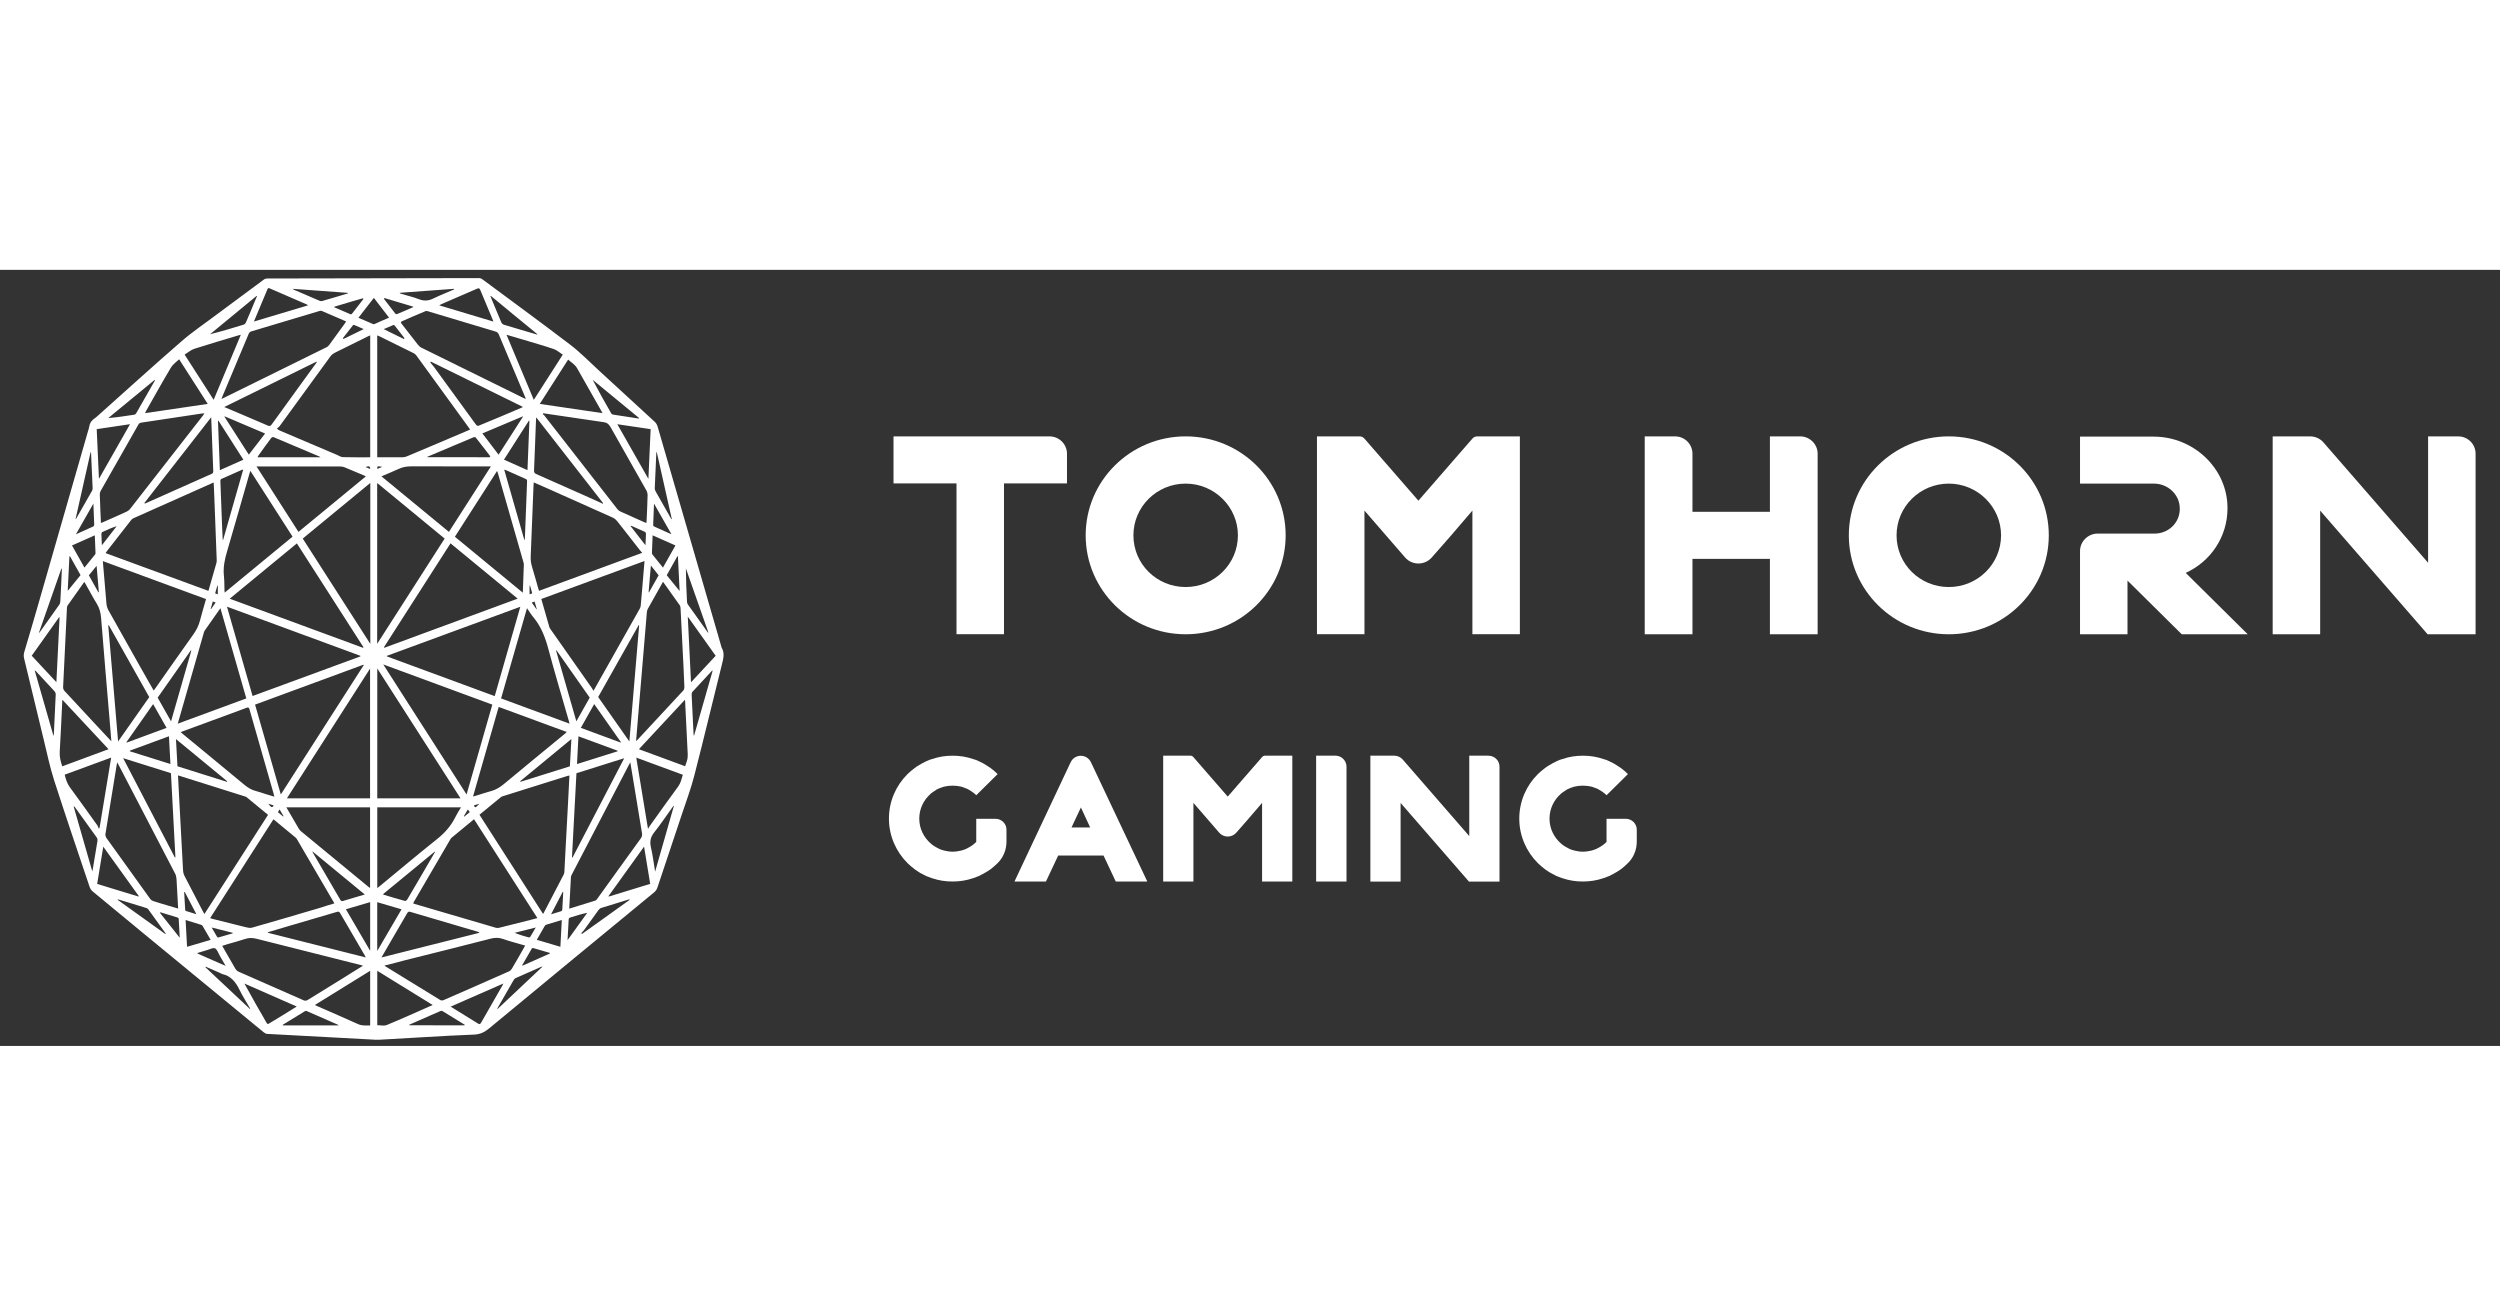 <?xml version="1.0" encoding="utf-8"?>
<svg width="228" height="120" viewBox="0 26.351 228 70.779" fill="none" xmlns="http://www.w3.org/2000/svg">
  <rect x="0" y="26.351" width="228" height="70.779" fill="#333333" stroke="none"/>
  <path d="M34.099 96.556C32.603 96.475 31.111 96.394 29.619 96.313C27.864 96.224 26.11 96.134 24.355 96.031C24.241 96.026 24.119 95.936 24.015 95.856C20.383 92.872 16.755 89.883 13.127 86.899C11.568 85.612 10.003 84.324 8.443 83.031C8.33 82.937 8.221 82.776 8.167 82.61C7.083 79.383 5.986 76.162 4.938 72.908C4.548 71.697 4.285 70.413 3.977 69.153C3.378 66.703 2.798 64.248 2.2 61.798C2.145 61.574 2.159 61.399 2.218 61.188C2.612 59.864 3.007 58.54 3.388 57.208C4.929 51.846 6.466 46.488 8.008 41.126C8.053 40.96 8.117 40.798 8.144 40.627C8.212 40.228 8.425 40.035 8.67 39.865C8.756 39.806 8.838 39.73 8.92 39.658C11.45 37.406 13.962 35.113 16.515 32.901C17.567 31.985 18.691 31.236 19.784 30.41C21.199 29.351 22.618 28.301 24.037 27.256C24.137 27.179 24.259 27.139 24.373 27.139C30.816 27.121 37.264 27.108 43.708 27.103C43.803 27.103 43.903 27.139 43.984 27.206C46.669 29.194 49.362 31.164 52.028 33.197C52.917 33.874 53.738 34.718 54.581 35.494C56.295 37.065 58.014 38.64 59.723 40.219C59.827 40.313 59.923 40.475 59.972 40.636C61.913 47.322 63.849 54.017 65.786 60.708C65.795 60.735 65.795 60.761 65.804 60.784C66.112 61.295 65.972 61.803 65.835 62.35C64.988 65.729 64.185 69.126 63.314 72.5C63.002 73.716 62.557 74.883 62.167 76.063C61.437 78.257 60.698 80.447 59.972 82.641C59.9 82.856 59.805 83 59.66 83.121C54.64 87.254 49.616 91.382 44.601 95.537C44.17 95.896 43.748 96.076 43.25 96.094C41.78 96.147 40.316 96.237 38.847 96.318C37.427 96.399 36.008 96.484 34.584 96.565C34.426 96.574 34.272 96.565 34.113 96.565C34.099 96.565 34.099 96.56 34.099 96.556ZM43.726 76.045C45.666 79.074 47.594 82.076 49.525 85.087C49.552 85.051 49.571 85.028 49.589 84.997C50.196 83.835 50.799 82.672 51.403 81.51C51.439 81.443 51.466 81.349 51.471 81.268C51.502 80.743 51.525 80.222 51.552 79.697C51.638 78.087 51.724 76.467 51.811 74.851C51.856 74.066 51.892 73.276 51.933 72.464C51.851 72.487 51.788 72.496 51.724 72.513C49.766 73.128 47.811 73.743 45.852 74.358C45.798 74.376 45.734 74.389 45.689 74.434C45.036 74.963 44.397 75.497 43.726 76.045ZM16.234 72.455C16.279 73.276 16.311 74.048 16.356 74.815C16.469 76.924 16.578 79.042 16.696 81.151C16.705 81.299 16.746 81.465 16.809 81.591C17.372 82.686 17.939 83.776 18.51 84.867C18.551 84.943 18.591 85.015 18.641 85.1C20.582 82.076 22.509 79.069 24.445 76.054C23.774 75.502 23.126 74.968 22.477 74.434C22.432 74.398 22.369 74.385 22.31 74.367C20.859 73.909 19.403 73.447 17.952 72.993C17.381 72.81 16.819 72.639 16.234 72.455ZM14.016 64.719C14.089 64.625 14.139 64.553 14.188 64.486C15.336 62.852 16.483 61.21 17.639 59.59C17.916 59.204 18.124 58.796 18.251 58.289C18.415 57.652 18.605 57.033 18.791 56.377C15.649 55.22 12.524 54.071 9.378 52.913C9.486 54.242 9.591 55.525 9.709 56.804C9.727 57.01 9.799 57.23 9.89 57.396C10.842 59.106 11.803 60.802 12.76 62.507C13.177 63.234 13.595 63.965 14.016 64.719ZM54.119 64.737C54.169 64.67 54.182 64.652 54.191 64.629C55.579 62.161 56.971 59.698 58.358 57.23C58.399 57.154 58.426 57.06 58.435 56.97C58.485 56.454 58.531 55.929 58.571 55.408C58.644 54.592 58.707 53.77 58.78 52.904C55.629 54.062 52.504 55.211 49.367 56.368C49.62 57.243 49.856 58.092 50.101 58.931C50.124 59.016 50.183 59.092 50.233 59.16C51.484 60.946 52.74 62.727 53.992 64.513C54.032 64.58 54.073 64.652 54.119 64.737ZM49.013 85.472C47.072 82.444 45.159 79.455 43.231 76.453C42.538 77.023 41.853 77.584 41.173 78.154C41.127 78.199 41.087 78.261 41.05 78.324C39.953 80.204 38.851 82.089 37.754 83.974C37.727 84.019 37.709 84.068 37.681 84.131C37.74 84.153 37.786 84.176 37.831 84.185C40.293 84.912 42.755 85.638 45.222 86.352C45.317 86.379 45.417 86.379 45.512 86.356C46.342 86.154 47.172 85.939 48.002 85.733C48.333 85.647 48.659 85.562 49.013 85.472ZM30.49 84.131C30.462 84.072 30.449 84.046 30.435 84.019C29.32 82.107 28.204 80.195 27.089 78.288C27.057 78.235 27.021 78.176 26.98 78.145C26.305 77.584 25.629 77.028 24.94 76.458C23.017 79.46 21.099 82.453 19.167 85.468C19.235 85.495 19.267 85.513 19.299 85.522C20.31 85.778 21.321 86.033 22.332 86.28C22.55 86.334 22.781 86.401 22.985 86.343C25.076 85.751 27.162 85.131 29.247 84.517C29.646 84.382 30.059 84.261 30.49 84.131ZM42.873 40.919C42.814 40.834 42.773 40.771 42.737 40.717C41.15 38.532 39.563 36.342 37.971 34.157C37.908 34.072 37.826 34 37.745 33.96C36.688 33.435 35.627 32.919 34.571 32.394C34.521 32.367 34.466 32.349 34.403 32.331C34.403 36.046 34.403 39.735 34.403 43.446C34.485 43.446 34.557 43.446 34.625 43.446C35.323 43.446 36.031 43.45 36.729 43.441C36.852 43.441 36.978 43.414 37.096 43.365C38.017 42.979 38.933 42.588 39.849 42.203C40.846 41.776 41.844 41.354 42.873 40.919ZM33.764 43.446C33.764 39.721 33.764 36.037 33.764 32.326C33.687 32.358 33.623 32.385 33.564 32.411C32.539 32.914 31.524 33.417 30.503 33.928C30.372 33.995 30.231 34.108 30.131 34.247C28.594 36.351 27.062 38.465 25.529 40.569C25.452 40.677 25.348 40.74 25.253 40.825C25.366 40.942 25.425 40.968 25.479 40.991C27.234 41.74 28.989 42.481 30.744 43.23C30.916 43.306 31.093 43.428 31.27 43.432C32.095 43.454 32.925 43.446 33.764 43.446ZM58.576 52.155C58.481 52.052 58.422 51.998 58.372 51.935C57.674 51.042 56.984 50.145 56.282 49.265C56.177 49.131 56.041 49.019 55.905 48.956C54.073 48.135 52.237 47.318 50.405 46.497C49.834 46.245 49.262 45.99 48.677 45.734C48.668 45.864 48.659 45.967 48.655 46.075C48.573 48.206 48.491 50.338 48.401 52.469C48.387 52.806 48.423 53.115 48.519 53.425C48.705 54.035 48.872 54.65 49.049 55.26C49.085 55.381 49.122 55.502 49.158 55.624C52.291 54.475 55.397 53.326 58.576 52.155ZM19.009 55.628C19.262 54.749 19.507 53.896 19.748 53.044C19.775 52.949 19.766 52.837 19.761 52.729C19.689 50.867 19.621 49.001 19.548 47.134C19.535 46.676 19.507 46.214 19.489 45.747C19.426 45.77 19.39 45.783 19.353 45.801C16.954 46.869 14.551 47.937 12.157 49.01C12.075 49.045 11.994 49.122 11.93 49.207C11.209 50.127 10.489 51.051 9.772 51.976C9.727 52.034 9.686 52.097 9.627 52.182C12.769 53.331 15.88 54.475 19.009 55.628ZM34.407 62.704C34.407 66.694 34.407 70.62 34.407 74.546C36.933 74.546 39.45 74.546 41.998 74.546C39.463 70.588 36.947 66.667 34.407 62.704ZM26.164 74.551C28.721 74.551 31.238 74.551 33.75 74.551C33.75 70.611 33.75 66.685 33.75 62.713C31.211 66.671 28.699 70.593 26.164 74.551ZM34.398 45.788C34.398 50.683 34.398 55.538 34.398 60.456C36.466 57.235 38.502 54.058 40.552 50.858C38.493 49.167 36.457 47.484 34.398 45.788ZM33.773 60.465C33.773 55.534 33.773 50.679 33.773 45.783C31.709 47.484 29.669 49.158 27.61 50.858C29.66 54.058 31.7 57.235 33.773 60.465ZM42.551 74.196C43.34 71.441 44.116 68.726 44.9 66.002C41.586 64.787 38.298 63.571 34.952 62.337C37.5 66.321 40.012 70.234 42.551 74.196ZM25.611 74.196C28.15 70.238 30.657 66.326 33.17 62.404C33.16 62.386 33.156 62.377 33.151 62.359C29.864 63.571 26.567 64.782 23.262 66.002C24.046 68.735 24.822 71.441 25.611 74.196ZM20.949 56.342C25.039 57.849 29.079 59.335 33.12 60.824C33.129 60.802 33.138 60.788 33.147 60.766C31.125 57.611 29.102 54.453 27.075 51.298C25.039 52.976 23.012 54.645 20.949 56.342ZM41.087 51.294C39.06 54.457 37.037 57.607 35.02 60.761C35.029 60.784 35.038 60.797 35.047 60.82C39.087 59.33 43.127 57.845 47.213 56.337C45.15 54.645 43.127 52.976 41.087 51.294ZM32.866 61.605C32.866 61.587 32.87 61.574 32.87 61.551C28.826 60.062 24.785 58.576 20.7 57.069C21.489 59.824 22.26 62.516 23.035 65.217C26.332 64.015 29.601 62.812 32.866 61.605ZM35.292 61.551C35.292 61.569 35.292 61.583 35.287 61.605C38.561 62.812 41.835 64.019 45.118 65.226C45.898 62.511 46.669 59.819 47.453 57.078C43.367 58.576 39.332 60.066 35.292 61.551ZM60.467 54.798C59.991 55.646 59.528 56.463 59.07 57.288C59.025 57.369 59.002 57.481 58.993 57.58C58.893 58.72 58.798 59.86 58.707 60.999C58.571 62.633 58.431 64.266 58.295 65.904C58.2 67.03 58.104 68.161 58.009 69.323C58.063 69.274 58.104 69.247 58.141 69.211C59.537 67.712 60.938 66.209 62.33 64.701C62.38 64.643 62.421 64.508 62.417 64.414C62.398 63.786 62.362 63.153 62.335 62.525C62.249 60.757 62.163 58.993 62.067 57.226C62.063 57.136 62.049 57.024 62.004 56.956C61.501 56.243 60.993 55.538 60.467 54.798ZM10.157 69.35C10.112 68.811 10.076 68.336 10.035 67.86C9.758 64.603 9.482 61.345 9.219 58.083C9.178 57.607 9.074 57.208 8.847 56.831C8.475 56.234 8.144 55.592 7.79 54.973C7.759 54.919 7.727 54.87 7.686 54.812C7.169 55.538 6.661 56.247 6.163 56.965C6.122 57.019 6.108 57.127 6.104 57.208C5.981 59.613 5.863 62.013 5.755 64.423C5.75 64.531 5.809 64.674 5.872 64.742C6.797 65.747 7.732 66.743 8.657 67.743C9.146 68.264 9.631 68.789 10.157 69.35ZM51.915 84.611C52.727 84.36 53.506 84.126 54.291 83.875C54.363 83.853 54.427 83.767 54.477 83.7C55.801 81.869 57.111 80.029 58.44 78.203C58.558 78.042 58.576 77.898 58.544 77.692C58.304 76.283 58.077 74.865 57.846 73.451C57.728 72.738 57.61 72.02 57.483 71.266C57.442 71.329 57.424 71.36 57.406 71.401C55.651 74.77 53.896 78.14 52.142 81.51C52.11 81.573 52.074 81.649 52.069 81.726C52.015 82.668 51.965 83.619 51.915 84.611ZM10.693 71.27C10.674 71.347 10.661 71.392 10.652 71.441C10.307 73.568 9.953 75.69 9.613 77.817C9.6 77.921 9.645 78.073 9.699 78.154C11.024 80.007 12.352 81.856 13.681 83.695C13.753 83.799 13.857 83.875 13.962 83.911C14.365 84.05 14.764 84.162 15.168 84.283C15.522 84.391 15.875 84.499 16.247 84.602C16.197 83.673 16.152 82.785 16.098 81.905C16.084 81.739 16.048 81.555 15.975 81.421C14.266 78.118 12.543 74.82 10.829 71.522C10.792 71.445 10.747 71.374 10.693 71.27ZM49.543 39.429C49.53 39.461 49.512 39.492 49.498 39.519C49.543 39.546 49.589 39.564 49.62 39.604C51.851 42.463 54.082 45.326 56.313 48.184C56.386 48.274 56.481 48.35 56.581 48.39C57.306 48.722 58.032 49.041 58.762 49.368C58.821 49.395 58.88 49.413 58.952 49.436C58.961 49.319 58.97 49.234 58.975 49.144C59.007 48.408 59.043 47.668 59.061 46.932C59.066 46.784 59.025 46.596 58.957 46.479C57.873 44.549 56.771 42.638 55.688 40.699C55.515 40.39 55.325 40.278 55.057 40.242C53.534 40.026 52.01 39.793 50.486 39.569C50.174 39.515 49.856 39.474 49.543 39.429ZM9.205 49.44C9.296 49.404 9.368 49.382 9.427 49.351C10.135 49.036 10.847 48.727 11.554 48.399C11.672 48.346 11.794 48.251 11.885 48.13C14.102 45.299 16.306 42.463 18.519 39.627C18.56 39.573 18.591 39.515 18.646 39.447C18.564 39.447 18.505 39.443 18.446 39.447C16.578 39.726 14.71 40.004 12.842 40.291C12.765 40.3 12.669 40.376 12.62 40.462C11.468 42.481 10.316 44.5 9.173 46.524C9.128 46.604 9.096 46.73 9.101 46.833C9.115 47.331 9.137 47.825 9.155 48.323C9.164 48.696 9.187 49.054 9.205 49.44ZM36.611 31.061C36.593 31.097 36.575 31.142 36.557 31.177C37.069 31.842 37.582 32.501 38.099 33.161C38.194 33.278 38.303 33.385 38.42 33.444C41.526 34.983 44.642 36.508 47.752 38.043C47.811 38.07 47.87 38.092 47.956 38.128C47.925 38.043 47.911 37.993 47.893 37.953C47.09 36.042 46.288 34.126 45.476 32.21C45.431 32.102 45.313 32.012 45.218 31.985C43.159 31.361 41.105 30.747 39.046 30.132C38.974 30.11 38.883 30.083 38.815 30.114C38.076 30.419 37.346 30.738 36.611 31.061ZM20.197 38.128C20.283 38.083 20.324 38.074 20.36 38.052C23.507 36.504 26.658 34.956 29.8 33.399C29.882 33.354 29.964 33.286 30.023 33.201C30.499 32.555 30.97 31.9 31.447 31.245C31.487 31.191 31.519 31.133 31.569 31.056C30.812 30.729 30.077 30.41 29.343 30.096C29.279 30.069 29.197 30.087 29.129 30.105C27.062 30.724 24.989 31.343 22.922 31.963C22.795 31.999 22.722 32.079 22.659 32.236C21.879 34.108 21.094 35.974 20.305 37.846C20.278 37.922 20.251 37.998 20.197 38.128ZM35.06 89.802C35.138 89.856 35.165 89.879 35.192 89.897C36.843 90.911 38.493 91.929 40.144 92.939C40.225 92.993 40.348 92.993 40.438 92.957C42.438 92.087 44.438 91.212 46.433 90.323C46.532 90.278 46.628 90.179 46.691 90.072C47.054 89.462 47.403 88.842 47.757 88.223C47.802 88.156 47.838 88.079 47.893 87.976C47.19 87.77 46.51 87.599 45.848 87.366C45.462 87.231 45.095 87.254 44.705 87.357C42.134 88.021 39.559 88.658 36.983 89.304C36.366 89.475 35.736 89.632 35.06 89.802ZM33.106 89.816C33.002 89.785 32.952 89.762 32.902 89.753C29.733 88.959 26.567 88.16 23.402 87.357C23.031 87.263 22.686 87.254 22.319 87.384C21.811 87.559 21.294 87.689 20.786 87.837C20.618 87.886 20.451 87.945 20.265 88.003C20.677 88.726 21.072 89.412 21.471 90.099C21.534 90.206 21.634 90.301 21.734 90.346C23.715 91.225 25.706 92.091 27.688 92.966C27.823 93.024 27.932 93.02 28.059 92.939C29.093 92.293 30.131 91.656 31.165 91.023C31.796 90.619 32.431 90.233 33.106 89.816ZM22.831 44.679C22.795 44.796 22.768 44.872 22.745 44.953C22.065 47.318 21.398 49.692 20.704 52.047C20.487 52.779 20.337 53.497 20.423 54.291C20.469 54.717 20.46 55.161 20.473 55.592C20.473 55.642 20.482 55.696 20.491 55.785C22.564 54.076 24.613 52.388 26.681 50.683C25.402 48.682 24.123 46.69 22.831 44.679ZM47.68 55.794C47.712 54.897 47.748 54.058 47.775 53.214C47.779 53.138 47.748 53.057 47.73 52.985C46.959 50.293 46.188 47.605 45.417 44.922C45.399 44.854 45.372 44.783 45.335 44.688C44.043 46.703 42.769 48.691 41.486 50.692C43.544 52.384 45.589 54.071 47.68 55.794ZM45.698 65.437C47.779 66.204 49.847 66.963 51.942 67.739C51.906 67.604 51.888 67.515 51.86 67.425C51.239 65.258 50.591 63.104 50.006 60.914C49.711 59.801 49.308 58.828 48.655 58.047C48.446 57.8 48.269 57.504 48.061 57.208C47.267 59.967 46.487 62.687 45.698 65.437ZM16.211 67.739C18.315 66.963 20.378 66.2 22.464 65.437C21.675 62.687 20.895 59.963 20.101 57.208C19.607 57.912 19.136 58.585 18.66 59.263C18.614 59.326 18.596 59.42 18.573 59.496C18.102 61.143 17.63 62.79 17.159 64.436C16.846 65.522 16.537 66.608 16.211 67.739ZM51.688 68.497C49.602 67.73 47.548 66.976 45.48 66.213C44.701 68.937 43.925 71.638 43.141 74.38C43.245 74.358 43.3 74.349 43.354 74.326C43.844 74.178 44.333 74.008 44.828 73.873C45.218 73.765 45.567 73.563 45.911 73.281C47.766 71.737 49.625 70.216 51.489 68.681C51.538 68.636 51.597 68.578 51.688 68.497ZM16.474 68.506C16.574 68.592 16.637 68.645 16.696 68.699C18.555 70.234 20.414 71.755 22.269 73.299C22.609 73.581 22.958 73.792 23.353 73.886C23.629 73.954 23.901 74.057 24.173 74.142C24.445 74.228 24.717 74.308 25.021 74.398C24.989 74.277 24.976 74.201 24.953 74.124C24.223 71.567 23.484 69.013 22.759 66.451C22.709 66.276 22.654 66.227 22.518 66.281C21.221 66.765 19.916 67.241 18.614 67.721C17.907 67.977 17.209 68.233 16.474 68.506ZM34.407 75.367C34.407 77.826 34.407 80.267 34.407 82.731C34.485 82.672 34.548 82.627 34.607 82.578C36.348 81.147 38.076 79.684 39.831 78.288C40.515 77.746 41.114 77.113 41.554 76.211C41.69 75.928 41.867 75.672 42.043 75.367C39.477 75.367 36.951 75.367 34.407 75.367ZM26.114 75.367C26.509 76.04 26.871 76.668 27.239 77.297C27.297 77.4 27.37 77.49 27.456 77.557C29.501 79.244 31.551 80.931 33.6 82.618C33.646 82.654 33.7 82.686 33.75 82.726C33.75 80.258 33.75 77.817 33.75 75.372C31.211 75.367 28.685 75.367 26.114 75.367ZM40.942 50.248C42.211 48.265 43.472 46.299 44.769 44.276C44.637 44.276 44.56 44.276 44.487 44.276C42.157 44.276 39.831 44.28 37.505 44.271C37.101 44.271 36.715 44.334 36.33 44.518C35.836 44.751 35.328 44.949 34.788 45.182C36.852 46.878 38.883 48.552 40.942 50.248ZM23.393 44.276C24.695 46.304 25.955 48.269 27.22 50.248C29.27 48.561 31.306 46.883 33.365 45.187C33.292 45.151 33.242 45.124 33.197 45.101C32.612 44.85 32.022 44.599 31.433 44.361C31.315 44.312 31.188 44.285 31.066 44.285C28.594 44.28 26.123 44.28 23.647 44.28C23.588 44.276 23.516 44.276 23.393 44.276ZM57.397 69.363C57.701 65.792 57.995 62.283 58.29 58.778C58.277 58.774 58.258 58.769 58.245 58.756C57.016 60.937 55.787 63.113 54.554 65.307C55.492 66.653 56.427 67.981 57.397 69.363ZM10.77 69.363C11.735 67.99 12.669 66.662 13.613 65.316C12.379 63.122 11.146 60.937 9.917 58.751C9.904 58.76 9.89 58.769 9.872 58.778C10.171 62.283 10.466 65.787 10.77 69.363ZM11.232 70.885C12.824 73.945 14.388 76.947 15.952 79.953C15.966 79.944 15.984 79.935 15.998 79.926C15.862 77.368 15.726 74.811 15.59 72.253C14.139 71.8 12.71 71.351 11.232 70.885ZM52.164 79.931C52.178 79.935 52.2 79.94 52.214 79.949C53.774 76.947 55.338 73.945 56.93 70.889C55.452 71.356 54.019 71.804 52.572 72.258C52.436 74.815 52.3 77.377 52.164 79.931ZM19.262 39.793C17.204 42.436 15.182 45.034 13.155 47.627C13.209 47.659 13.241 47.654 13.268 47.645C15.281 46.748 17.299 45.846 19.312 44.953C19.435 44.899 19.457 44.819 19.448 44.666C19.399 43.437 19.353 42.216 19.308 40.986C19.299 40.605 19.281 40.228 19.262 39.793ZM54.976 47.681C54.985 47.663 54.994 47.645 55.003 47.627C52.98 45.034 50.954 42.436 48.904 39.802C48.89 39.937 48.886 40.004 48.881 40.076C48.822 41.588 48.773 43.1 48.705 44.603C48.695 44.828 48.75 44.908 48.9 44.971C50.4 45.635 51.897 46.299 53.398 46.968C53.924 47.206 54.45 47.444 54.976 47.681ZM28.889 34.781C28.88 34.758 28.875 34.745 28.862 34.722C26.073 36.096 23.285 37.468 20.451 38.86C21.82 39.443 23.13 39.99 24.441 40.56C24.586 40.623 24.672 40.596 24.781 40.448C25.706 39.16 26.64 37.886 27.565 36.602C28.009 36.001 28.449 35.391 28.889 34.781ZM47.653 38.886C47.653 38.868 47.653 38.851 47.653 38.833C44.868 37.46 42.08 36.091 39.291 34.718C39.277 34.745 39.259 34.776 39.246 34.803C39.355 34.938 39.472 35.063 39.581 35.207C40.855 36.957 42.13 38.721 43.408 40.466C43.458 40.533 43.572 40.601 43.635 40.574C44.982 40.026 46.315 39.456 47.653 38.886ZM34.788 89.062C37.808 88.299 40.769 87.554 43.726 86.81C43.68 86.751 43.635 86.729 43.59 86.72C41.522 86.11 39.459 85.508 37.391 84.894C37.269 84.858 37.201 84.912 37.128 85.033C36.548 86.033 35.967 87.029 35.387 88.026C35.201 88.353 35.011 88.676 34.788 89.062ZM24.432 86.76C24.432 86.778 24.432 86.792 24.432 86.81C27.393 87.559 30.358 88.304 33.355 89.058C33.315 88.977 33.306 88.945 33.292 88.918C32.535 87.622 31.777 86.329 31.025 85.024C30.93 84.862 30.843 84.867 30.721 84.907C29.288 85.329 27.855 85.751 26.422 86.168C25.76 86.365 25.098 86.563 24.432 86.76ZM21.96 32.281C21.902 32.286 21.865 32.286 21.838 32.299C20.464 32.712 19.086 33.111 17.721 33.551C17.422 33.645 17.145 33.892 16.837 34.081C17.744 35.49 18.605 36.831 19.485 38.204C20.314 36.212 21.131 34.265 21.96 32.281ZM46.192 32.268C47.036 34.269 47.852 36.226 48.682 38.209C49.566 36.827 50.428 35.485 51.325 34.085C51.031 33.897 50.777 33.663 50.505 33.574C49.534 33.246 48.555 32.972 47.575 32.676C47.127 32.537 46.678 32.411 46.192 32.268ZM58.027 70.835C58.386 72.998 58.735 75.125 59.097 77.337C59.179 77.198 59.22 77.117 59.27 77.05C60.127 75.852 60.984 74.645 61.854 73.465C62.077 73.164 62.154 72.792 62.276 72.401C60.857 71.876 59.456 71.356 58.027 70.835ZM9.001 77.31C9.028 77.283 9.056 77.256 9.083 77.229C9.432 75.107 9.781 72.985 10.139 70.831C8.697 71.36 7.301 71.876 5.9 72.392C6.008 72.841 6.135 73.218 6.376 73.546C7.228 74.699 8.063 75.879 8.906 77.054C8.947 77.126 8.969 77.225 9.001 77.31ZM62.475 65.549C61.061 67.07 59.673 68.556 58.268 70.068C59.7 70.597 61.097 71.109 62.485 71.621C62.748 70.862 62.748 70.862 62.698 70.077C62.675 69.704 62.661 69.337 62.643 68.96C62.589 67.847 62.534 66.729 62.475 65.549ZM5.691 65.558C5.682 65.653 5.677 65.697 5.677 65.738C5.605 67.263 5.537 68.789 5.446 70.315C5.419 70.795 5.537 71.194 5.677 71.629C7.079 71.113 8.471 70.597 9.899 70.068C8.484 68.551 7.106 67.075 5.691 65.558ZM54.957 39.42C54.159 38.016 53.398 36.688 52.645 35.346C52.423 34.951 52.096 34.803 51.815 34.534C50.949 35.885 50.101 37.208 49.226 38.577C51.139 38.864 53.021 39.138 54.957 39.42ZM18.945 38.577C18.066 37.199 17.209 35.871 16.338 34.507C16.075 34.763 15.776 34.951 15.59 35.261C14.814 36.558 14.075 37.895 13.322 39.218C13.295 39.272 13.273 39.326 13.227 39.42C15.141 39.138 17.018 38.864 18.945 38.577ZM39.459 93.397C37.749 92.338 36.085 91.315 34.407 90.278C34.407 91.956 34.407 93.608 34.407 95.237C34.707 95.237 35.015 95.326 35.278 95.219C36.661 94.649 38.031 94.029 39.459 93.397ZM33.759 90.278C32.072 91.319 30.408 92.347 28.712 93.397C28.808 93.442 28.862 93.464 28.916 93.491C30.172 94.043 31.428 94.586 32.684 95.151C33.043 95.313 33.392 95.246 33.759 95.263C33.759 93.603 33.759 91.956 33.759 90.278ZM65.269 61.547C64.421 60.358 63.586 59.187 62.725 57.975C62.825 60.008 62.92 61.96 63.02 63.965C63.791 63.135 64.516 62.35 65.269 61.547ZM5.433 58.051C5.419 58.047 5.405 58.033 5.392 58.029C4.562 59.191 3.732 60.362 2.893 61.542C3.651 62.354 4.381 63.14 5.142 63.956C5.242 61.951 5.337 60.003 5.433 58.051ZM9.024 45.411C9.981 43.728 10.901 42.108 11.858 40.426C10.806 40.583 9.822 40.731 8.82 40.879C8.892 42.391 8.956 43.863 9.024 45.411ZM59.338 40.879C58.331 40.731 57.347 40.587 56.3 40.43C57.261 42.113 58.181 43.737 59.134 45.415C59.206 43.854 59.274 42.386 59.338 40.879ZM12.633 83.507C12.642 83.489 12.647 83.471 12.651 83.453C11.581 81.963 10.511 80.478 9.418 78.957C9.228 80.115 9.047 81.223 8.861 82.354C10.126 82.74 11.382 83.121 12.633 83.507ZM55.502 83.458C55.511 83.476 55.515 83.489 55.524 83.507C56.78 83.121 58.036 82.74 59.297 82.349C59.106 81.21 58.925 80.106 58.739 78.953C57.642 80.492 56.572 81.972 55.502 83.458ZM41.1 93.545C41.971 94.083 42.787 94.581 43.603 95.093C43.73 95.174 43.794 95.151 43.88 95.003C44.519 93.881 45.159 92.769 45.798 91.656C45.83 91.602 45.852 91.543 45.907 91.436C44.297 92.136 42.724 92.827 41.1 93.545ZM27.062 93.536C25.438 92.822 23.865 92.131 22.291 91.44C22.963 92.679 23.647 93.881 24.341 95.07C24.364 95.115 24.45 95.133 24.486 95.115C25.334 94.613 26.173 94.088 27.062 93.536ZM28.091 29.589C28.041 29.544 28.018 29.526 27.996 29.513C26.853 29.019 25.715 28.53 24.577 28.032C24.468 27.983 24.423 28.037 24.377 28.149C24.146 28.714 23.906 29.275 23.67 29.84C23.507 30.231 23.343 30.626 23.158 31.065C24.813 30.572 26.436 30.087 28.091 29.589ZM40.053 29.585C41.726 30.087 43.345 30.572 45 31.07C44.955 30.953 44.927 30.881 44.9 30.814C44.537 29.948 44.17 29.091 43.816 28.221C43.744 28.041 43.68 27.996 43.531 28.059C42.447 28.535 41.363 28.997 40.279 29.468C40.212 29.495 40.153 29.531 40.053 29.585ZM14.379 65.365C14.783 66.088 15.182 66.792 15.599 67.528C16.229 65.338 16.837 63.207 17.449 61.076C17.435 61.067 17.426 61.053 17.413 61.044C16.406 62.48 15.395 63.916 14.379 65.365ZM53.783 65.365C52.763 63.911 51.756 62.48 50.749 61.044C50.736 61.053 50.727 61.067 50.713 61.076C51.325 63.212 51.938 65.343 52.563 67.524C52.98 66.779 53.375 66.083 53.783 65.365ZM22.178 44.576C22.133 44.572 22.115 44.567 22.101 44.572C21.466 44.854 20.836 45.137 20.201 45.415C20.088 45.465 20.097 45.563 20.101 45.685C20.147 46.928 20.197 48.166 20.242 49.413C20.26 49.929 20.287 50.45 20.31 50.966C20.324 50.966 20.337 50.971 20.351 50.971C20.954 48.848 21.561 46.726 22.178 44.576ZM47.816 50.971C47.829 50.971 47.843 50.966 47.857 50.966C47.866 50.881 47.87 50.791 47.875 50.706C47.943 49.019 48.006 47.336 48.07 45.649C48.079 45.492 48.024 45.451 47.934 45.415C47.331 45.155 46.727 44.881 46.129 44.612C46.088 44.594 46.047 44.59 45.984 44.576C46.6 46.726 47.208 48.843 47.816 50.971ZM28.485 79.379C28.508 79.455 28.513 79.473 28.522 79.487C29.361 80.922 30.2 82.358 31.034 83.799C31.106 83.929 31.183 83.938 31.288 83.906C31.737 83.767 32.181 83.642 32.63 83.507C32.825 83.449 33.025 83.39 33.269 83.319C31.651 81.986 30.082 80.698 28.485 79.379ZM39.672 79.442C39.663 79.433 39.658 79.419 39.649 79.406C38.08 80.698 36.511 81.99 34.934 83.287C34.956 83.314 34.965 83.332 34.979 83.337C35.632 83.529 36.28 83.731 36.933 83.906C36.997 83.924 37.101 83.839 37.151 83.758C37.908 82.484 38.652 81.196 39.4 79.913C39.486 79.756 39.581 79.599 39.672 79.442ZM16.184 71.625C17.703 72.101 19.204 72.572 20.704 73.047C20.709 73.025 20.718 73.011 20.718 72.989C19.172 71.719 17.626 70.44 16.048 69.144C16.098 70.005 16.143 70.799 16.184 71.625ZM52.11 69.139C50.523 70.44 48.986 71.715 47.444 72.985C47.453 73.007 47.458 73.02 47.462 73.043C48.963 72.572 50.468 72.096 51.974 71.629C52.024 70.808 52.06 70.01 52.11 69.139ZM29.238 43.441C29.161 43.396 29.134 43.383 29.107 43.365C27.724 42.777 26.332 42.185 24.944 41.606C24.881 41.579 24.767 41.637 24.717 41.709C24.328 42.225 23.951 42.754 23.57 43.284C23.543 43.32 23.52 43.374 23.484 43.441C25.398 43.441 27.288 43.441 29.238 43.441ZM44.66 43.441C44.673 43.41 44.696 43.378 44.71 43.351C44.27 42.781 43.834 42.203 43.386 41.642C43.345 41.592 43.24 41.597 43.177 41.624C42.134 42.063 41.091 42.503 40.044 42.947C39.685 43.096 39.327 43.252 38.969 43.401C38.974 43.41 38.974 43.428 38.978 43.437C40.874 43.441 42.769 43.441 44.66 43.441ZM48.283 40.12C48.269 40.116 48.256 40.111 48.237 40.102C47.485 41.278 46.732 42.458 45.961 43.661C46.691 43.988 47.385 44.298 48.106 44.617C48.165 43.091 48.224 41.606 48.283 40.12ZM19.92 40.102C19.906 40.111 19.893 40.12 19.879 40.129C19.938 41.615 19.993 43.1 20.052 44.621C20.782 44.294 21.475 43.984 22.196 43.665C21.425 42.449 20.673 41.278 19.92 40.102ZM34.403 88.47C35.16 87.177 35.877 85.939 36.62 84.669C35.863 84.445 35.142 84.238 34.403 84.019C34.403 85.499 34.403 86.949 34.403 88.47ZM33.759 88.456C33.759 86.94 33.759 85.486 33.759 84.014C33.02 84.234 32.299 84.445 31.546 84.665C32.285 85.944 33.006 87.177 33.759 88.456ZM24.178 41.278C22.926 40.749 21.707 40.233 20.491 39.712C20.482 39.721 20.478 39.739 20.473 39.748C21.221 40.919 21.974 42.081 22.691 43.203C23.185 42.557 23.67 41.933 24.178 41.278ZM43.993 41.269C44.497 41.924 44.982 42.562 45.471 43.208C46.197 42.081 46.945 40.915 47.689 39.752C47.68 39.743 47.675 39.726 47.671 39.717C46.455 40.228 45.236 40.749 43.993 41.269ZM54.191 65.953C53.783 66.68 53.384 67.385 52.971 68.121C54.2 68.574 55.402 69.018 56.603 69.462C56.612 69.444 56.617 69.431 56.622 69.417C55.824 68.264 55.016 67.115 54.191 65.953ZM15.191 68.121C14.774 67.38 14.374 66.671 13.966 65.953C13.141 67.129 12.338 68.278 11.536 69.417C11.545 69.435 11.55 69.449 11.554 69.467C12.76 69.018 13.957 68.574 15.191 68.121ZM56.331 70.256C56.331 70.238 56.331 70.225 56.331 70.207C55.148 69.767 53.96 69.337 52.754 68.892C52.708 69.758 52.663 70.575 52.622 71.423C53.874 71.024 55.102 70.642 56.331 70.256ZM15.544 71.418C15.499 70.552 15.454 69.736 15.408 68.888C14.198 69.332 13.014 69.767 11.835 70.203C11.835 70.221 11.835 70.234 11.835 70.256C13.064 70.642 14.288 71.033 15.544 71.418ZM64.988 62.929C64.978 62.911 64.969 62.902 64.96 62.884C64.348 63.539 63.736 64.194 63.133 64.854C63.088 64.903 63.074 65.047 63.079 65.136C63.119 66.065 63.169 66.999 63.215 67.932C63.228 68.219 63.242 68.515 63.26 68.802C63.274 68.807 63.287 68.807 63.305 68.811C63.863 66.855 64.425 64.89 64.988 62.929ZM4.879 68.865C4.898 68.771 4.911 68.735 4.911 68.704C4.97 67.492 5.034 66.272 5.083 65.06C5.088 64.971 5.029 64.845 4.975 64.787C4.408 64.167 3.836 63.557 3.265 62.942C3.247 62.92 3.22 62.911 3.161 62.875C3.737 64.894 4.299 66.855 4.879 68.865ZM61.455 75.255C61.442 75.251 61.433 75.237 61.419 75.233C60.839 76.04 60.276 76.879 59.673 77.642C59.333 78.069 59.233 78.463 59.374 79.065C59.533 79.747 59.619 80.46 59.746 81.237C60.326 79.19 60.889 77.221 61.455 75.255ZM8.416 81.21C8.443 81.093 8.462 81.021 8.471 80.958C8.607 80.124 8.738 79.293 8.883 78.463C8.91 78.297 8.883 78.203 8.802 78.091C8.162 77.203 7.518 76.314 6.879 75.421C6.838 75.367 6.802 75.327 6.757 75.273C6.743 75.282 6.734 75.296 6.72 75.304C7.283 77.256 7.84 79.208 8.416 81.21ZM23.439 28.75C23.43 28.741 23.421 28.727 23.412 28.718C21.997 29.89 20.573 31.052 19.158 32.223C20.197 31.963 21.221 31.658 22.237 31.343C22.31 31.321 22.396 31.227 22.437 31.128C22.718 30.486 22.985 29.836 23.253 29.185C23.321 29.033 23.38 28.889 23.439 28.75ZM44.755 28.718C44.746 28.727 44.737 28.736 44.728 28.745C44.755 28.813 44.778 28.885 44.805 28.947C45.104 29.656 45.403 30.37 45.694 31.083C45.762 31.249 45.848 31.326 45.975 31.361C46.505 31.518 47.036 31.676 47.566 31.837C48.038 31.976 48.51 32.115 48.986 32.254C48.99 32.236 48.995 32.227 48.999 32.21C47.584 31.052 46.165 29.89 44.755 28.718ZM58.268 39.914C58.272 39.896 58.277 39.878 58.277 39.86C56.866 38.703 55.461 37.54 54.051 36.378C54.599 37.428 55.166 38.438 55.742 39.438C55.778 39.497 55.846 39.542 55.905 39.551C56.694 39.681 57.483 39.797 58.268 39.914ZM14.134 36.432C14.12 36.414 14.111 36.401 14.102 36.387C12.692 37.545 11.287 38.712 9.872 39.869C10.674 39.802 11.463 39.681 12.248 39.56C12.307 39.551 12.379 39.506 12.411 39.447C12.996 38.438 13.563 37.437 14.134 36.432ZM6.566 51.486C6.97 52.209 7.355 52.891 7.704 53.506C8.031 53.106 8.353 52.703 8.675 52.303C8.693 52.276 8.716 52.222 8.711 52.187C8.693 51.657 8.67 51.127 8.647 50.562C7.94 50.872 7.264 51.172 6.566 51.486ZM60.462 53.506C60.811 52.886 61.197 52.196 61.6 51.486C60.898 51.172 60.217 50.872 59.519 50.562C59.496 51.127 59.469 51.639 59.456 52.16C59.456 52.209 59.469 52.272 59.496 52.303C59.814 52.707 60.136 53.102 60.462 53.506ZM35.482 30.711C34.992 30.069 34.521 29.459 34.095 28.907C33.646 29.486 33.179 30.087 32.689 30.72C33.156 30.922 33.596 31.115 34.04 31.303C34.077 31.321 34.117 31.303 34.154 31.294C34.58 31.097 35.011 30.913 35.482 30.711ZM51.235 85.643C50.745 85.791 50.278 85.93 49.815 86.074C49.77 86.092 49.716 86.127 49.684 86.181C49.444 86.594 49.208 87.002 48.954 87.451C49.684 87.667 50.391 87.873 51.108 88.088C51.148 87.263 51.189 86.478 51.235 85.643ZM19.213 87.456C18.954 87.002 18.723 86.594 18.483 86.195C18.455 86.145 18.41 86.105 18.374 86.092C17.898 85.944 17.422 85.8 16.927 85.647C16.973 86.473 17.014 87.272 17.059 88.088C17.78 87.877 18.478 87.667 19.213 87.456ZM25.788 95.201C25.788 95.219 25.792 95.237 25.792 95.254C27.474 95.254 29.166 95.254 30.88 95.254C30.839 95.219 30.83 95.196 30.812 95.192C29.869 94.774 28.921 94.357 27.973 93.949C27.928 93.926 27.869 93.926 27.823 93.953C27.139 94.366 26.463 94.783 25.788 95.201ZM42.374 95.25C42.374 95.237 42.379 95.219 42.379 95.196C41.703 94.779 41.028 94.357 40.343 93.944C40.284 93.908 40.189 93.935 40.121 93.967C39.436 94.258 38.752 94.563 38.067 94.868C37.813 94.981 37.563 95.093 37.309 95.205C37.314 95.223 37.314 95.237 37.319 95.246C39.001 95.25 40.688 95.25 42.374 95.25ZM3.542 59.469C3.587 59.433 3.61 59.42 3.619 59.406C4.222 58.563 4.825 57.719 5.419 56.871C5.473 56.79 5.501 56.651 5.505 56.535C5.541 55.996 5.564 55.449 5.587 54.91C5.605 54.479 5.623 54.04 5.641 53.609C5.628 53.604 5.614 53.604 5.596 53.6C4.92 55.538 4.24 57.477 3.542 59.469ZM64.57 59.442C64.584 59.433 64.593 59.424 64.602 59.415C63.917 57.472 63.237 55.525 62.553 53.582C62.557 54.614 62.602 55.628 62.657 56.638C62.661 56.714 62.689 56.799 62.725 56.853C63.342 57.715 63.958 58.581 64.57 59.442ZM59.9 42.983C59.886 42.983 59.873 42.983 59.859 42.988C59.809 44.083 59.755 45.182 59.714 46.277C59.709 46.367 59.755 46.479 59.796 46.56C60.249 47.367 60.703 48.166 61.16 48.969C61.183 49.014 61.206 49.054 61.233 49.099C61.247 49.09 61.251 49.077 61.265 49.063C60.811 47.04 60.353 45.011 59.9 42.983ZM8.303 42.997C8.289 42.992 8.276 42.988 8.262 42.979C7.804 45.007 7.351 47.04 6.888 49.09C6.92 49.072 6.933 49.068 6.938 49.059C7.428 48.206 7.917 47.345 8.403 46.483C8.434 46.425 8.448 46.335 8.448 46.263C8.407 45.182 8.357 44.087 8.303 42.997ZM49.475 89.901C49.416 89.906 49.398 89.901 49.376 89.906C48.587 90.251 47.793 90.597 47.009 90.951C46.941 90.983 46.877 91.063 46.832 91.144C46.369 91.947 45.902 92.751 45.44 93.563C45.408 93.621 45.381 93.679 45.349 93.738C45.358 93.747 45.363 93.756 45.372 93.765C46.732 92.481 48.092 91.203 49.475 89.901ZM22.79 93.76C22.799 93.751 22.804 93.733 22.817 93.724C22.496 93.159 22.142 92.625 21.852 92.028C21.48 91.247 20.999 90.74 20.319 90.588C20.215 90.565 20.124 90.502 20.02 90.453C19.598 90.274 19.176 90.085 18.755 89.901C18.746 89.919 18.741 89.933 18.737 89.955C20.088 91.221 21.439 92.49 22.79 93.76ZM57.42 83.812C57.42 83.794 57.415 83.785 57.415 83.767C57.397 83.767 57.374 83.763 57.356 83.767C56.508 84.028 55.66 84.288 54.812 84.552C54.731 84.579 54.649 84.656 54.586 84.732C54.15 85.329 53.715 85.939 53.28 86.545C53.203 86.653 53.107 86.742 53.017 86.837C53.035 86.863 53.057 86.895 53.071 86.922C54.522 85.89 55.973 84.853 57.42 83.812ZM15.082 86.926C15.095 86.908 15.1 86.895 15.114 86.877C14.579 86.136 14.043 85.387 13.508 84.651C13.463 84.593 13.395 84.57 13.336 84.548C12.76 84.373 12.189 84.194 11.613 84.019C11.327 83.933 11.037 83.844 10.751 83.758C10.747 83.776 10.742 83.794 10.738 83.812C12.189 84.849 13.635 85.89 15.082 86.926ZM41.418 28.135C41.418 28.117 41.418 28.104 41.418 28.081C39.758 28.203 38.099 28.324 36.439 28.445C36.484 28.499 36.534 28.526 36.584 28.535C37.133 28.701 37.69 28.826 38.23 29.037C38.679 29.208 39.087 29.181 39.522 28.961C40.144 28.66 40.783 28.413 41.418 28.135ZM31.737 28.494C31.737 28.476 31.732 28.467 31.732 28.449C30.073 28.328 28.413 28.207 26.69 28.081C26.762 28.135 26.785 28.158 26.808 28.167C27.597 28.508 28.39 28.849 29.179 29.185C29.243 29.212 29.32 29.212 29.388 29.19C29.85 29.055 30.308 28.921 30.771 28.786C31.088 28.692 31.41 28.593 31.737 28.494ZM60.807 54.201C61.21 54.699 61.614 55.188 61.981 55.642C61.936 54.659 61.877 53.569 61.827 52.478C61.813 52.474 61.8 52.469 61.782 52.46C61.469 53.026 61.151 53.591 60.807 54.201ZM6.38 52.469C6.367 52.474 6.344 52.478 6.33 52.487C6.281 53.573 6.226 54.654 6.176 55.628C6.544 55.179 6.943 54.686 7.346 54.192C7.015 53.591 6.693 53.03 6.38 52.469ZM59.646 47.668C59.614 48.377 59.587 49.005 59.569 49.629C59.569 49.674 59.614 49.736 59.642 49.75C60.154 49.983 60.666 50.217 61.238 50.468C60.698 49.512 60.19 48.624 59.646 47.668ZM8.516 47.668C7.972 48.624 7.464 49.512 6.924 50.468C7.496 50.212 8.008 49.988 8.516 49.75C8.552 49.732 8.593 49.647 8.593 49.602C8.575 48.983 8.543 48.368 8.516 47.668ZM51.761 87.483C52.386 86.612 52.971 85.8 53.556 84.988C53.008 85.104 52.486 85.261 51.965 85.432C51.924 85.441 51.87 85.513 51.865 85.562C51.829 86.168 51.797 86.783 51.761 87.483ZM16.392 87.263C16.365 86.76 16.333 86.145 16.297 85.531C16.293 85.486 16.243 85.436 16.206 85.423C15.68 85.257 15.15 85.096 14.624 84.938C14.61 84.961 14.606 84.974 14.592 84.997C15.2 85.769 15.812 86.536 16.392 87.263ZM50.146 88.703C50.146 88.681 50.142 88.658 50.142 88.645C49.634 88.497 49.126 88.344 48.618 88.201C48.582 88.192 48.519 88.21 48.5 88.25C48.206 88.752 47.916 89.26 47.625 89.767C47.634 89.785 47.639 89.793 47.648 89.811C48.478 89.435 49.312 89.071 50.146 88.703ZM37.677 29.755C37.677 29.737 37.677 29.724 37.677 29.706C36.802 29.445 35.936 29.181 35.06 28.921C35.047 28.947 35.029 28.97 35.015 28.997C35.364 29.45 35.713 29.903 36.062 30.352C36.094 30.388 36.162 30.406 36.199 30.388C36.697 30.186 37.187 29.971 37.677 29.755ZM20.578 89.829C20.383 89.488 20.219 89.206 20.056 88.927C19.916 88.681 19.802 88.322 19.621 88.232C19.426 88.142 19.167 88.308 18.941 88.371C18.632 88.456 18.328 88.551 18.02 88.649C18.02 88.672 18.02 88.685 18.02 88.708C18.854 89.071 19.693 89.439 20.578 89.829ZM30.485 29.715C30.485 29.733 30.485 29.746 30.485 29.764C30.975 29.979 31.465 30.195 31.959 30.401C32 30.419 32.068 30.401 32.095 30.365C32.444 29.917 32.793 29.463 33.142 29.01C33.129 28.988 33.115 28.961 33.097 28.943C32.226 29.19 31.356 29.45 30.485 29.715ZM59.152 55.745C59.165 55.749 59.175 55.763 59.188 55.767C59.478 55.256 59.769 54.735 60.068 54.206C59.823 53.901 59.596 53.618 59.36 53.317C59.288 54.12 59.22 54.933 59.152 55.745ZM8.974 55.763C8.988 55.758 8.997 55.745 9.015 55.74C8.942 54.928 8.879 54.116 8.811 53.344C8.575 53.631 8.344 53.914 8.103 54.21C8.398 54.74 8.688 55.251 8.974 55.763ZM16.846 83.081C16.832 83.085 16.809 83.09 16.796 83.099C16.823 83.633 16.855 84.167 16.887 84.701C16.891 84.741 16.918 84.808 16.945 84.817C17.249 84.921 17.553 85.01 17.911 85.118C17.53 84.395 17.19 83.736 16.846 83.081ZM51.366 83.103C51.353 83.099 51.33 83.094 51.316 83.085C50.972 83.749 50.627 84.404 50.255 85.127C50.6 85.019 50.895 84.934 51.185 84.84C51.226 84.831 51.276 84.759 51.28 84.714C51.312 84.171 51.339 83.637 51.366 83.103ZM9.291 51.468C9.767 50.854 10.207 50.293 10.643 49.727C10.185 49.871 9.754 50.064 9.319 50.266C9.282 50.284 9.246 50.383 9.246 50.441C9.26 50.76 9.278 51.083 9.291 51.468ZM58.866 51.468C58.88 51.096 58.889 50.786 58.911 50.477C58.92 50.333 58.875 50.275 58.78 50.23C58.431 50.082 58.082 49.92 57.733 49.763C57.664 49.732 57.596 49.71 57.529 49.678C57.524 49.696 57.519 49.71 57.515 49.727C57.955 50.293 58.39 50.854 58.866 51.468ZM33.17 31.752C32.839 31.608 32.562 31.483 32.285 31.37C32.258 31.361 32.208 31.379 32.181 31.415C31.877 31.801 31.578 32.192 31.274 32.578C31.288 32.604 31.306 32.631 31.32 32.658C31.918 32.371 32.512 32.079 33.17 31.752ZM36.838 32.663C36.852 32.631 36.87 32.604 36.883 32.573C36.589 32.192 36.298 31.815 36.004 31.442C35.972 31.397 35.904 31.366 35.868 31.384C35.596 31.492 35.323 31.613 34.997 31.756C35.645 32.079 36.239 32.367 36.838 32.663ZM48.859 86.329C48.188 86.5 47.562 86.657 46.936 86.814C47.367 86.989 47.798 87.119 48.228 87.236C48.274 87.245 48.342 87.209 48.373 87.16C48.532 86.904 48.677 86.644 48.859 86.329ZM19.303 86.329C19.485 86.644 19.639 86.917 19.798 87.182C19.82 87.218 19.879 87.245 19.911 87.24C20.351 87.119 20.786 86.989 21.226 86.859C21.226 86.841 21.226 86.828 21.221 86.81C20.6 86.653 19.974 86.5 19.303 86.329ZM48.541 55.852C48.469 55.597 48.405 55.372 48.342 55.153C48.328 55.157 48.31 55.161 48.296 55.161C48.296 55.417 48.296 55.673 48.296 55.942C48.373 55.911 48.446 55.884 48.541 55.852ZM19.866 55.942C19.866 55.66 19.866 55.413 19.866 55.161C19.852 55.157 19.838 55.157 19.82 55.153C19.752 55.381 19.689 55.61 19.621 55.852C19.721 55.888 19.788 55.911 19.866 55.942ZM19.408 56.593C19.335 56.835 19.276 57.051 19.213 57.27C19.226 57.279 19.231 57.288 19.244 57.297C19.38 57.104 19.512 56.911 19.666 56.692C19.571 56.66 19.503 56.633 19.408 56.593ZM48.496 56.692C48.655 56.916 48.786 57.109 48.922 57.302C48.931 57.297 48.94 57.284 48.949 57.279C48.886 57.055 48.818 56.831 48.754 56.602C48.664 56.633 48.6 56.651 48.496 56.692ZM25.824 76.211C25.837 76.193 25.842 76.184 25.856 76.166C25.742 75.969 25.624 75.776 25.497 75.556C25.443 75.65 25.398 75.722 25.348 75.807C25.52 75.96 25.67 76.085 25.824 76.211ZM42.665 75.565C42.533 75.785 42.42 75.982 42.306 76.175C42.316 76.193 42.325 76.202 42.334 76.22C42.497 76.085 42.651 75.96 42.846 75.802C42.769 75.699 42.724 75.641 42.665 75.565ZM24.958 75.192C24.79 75.143 24.64 75.098 24.463 75.044C24.758 75.412 24.835 75.43 24.958 75.192ZM43.717 75.035C43.522 75.094 43.372 75.143 43.218 75.192C43.322 75.444 43.367 75.426 43.717 75.035ZM34.412 44.509C34.544 44.451 34.675 44.397 34.856 44.316C34.43 44.231 34.385 44.249 34.412 44.509ZM33.759 44.513C33.764 44.258 33.655 44.213 33.337 44.334C33.492 44.397 33.618 44.451 33.759 44.513Z" fill="#fff"/>
  <path d="M87.233 45.824H81.488V41.538H95.713C96.602 41.538 97.309 42.261 97.309 43.118V45.824H91.564V59.581H87.233V45.824Z" fill="#fff"/>
  <path d="M117.251 50.562C117.251 55.547 113.17 59.586 108.132 59.586C103.095 59.586 99.014 55.547 99.014 50.562C99.014 45.577 103.095 41.538 108.132 41.538C113.17 41.538 117.251 45.577 117.251 50.562ZM112.898 50.562C112.898 47.969 110.753 45.846 108.132 45.846C105.489 45.846 103.367 47.969 103.367 50.562C103.367 53.178 105.489 55.278 108.132 55.278C110.753 55.278 112.898 53.178 112.898 50.562Z" fill="#fff"/>
  <path d="M120.099 41.538H123.998C124.157 41.538 124.316 41.606 124.434 41.74L129.358 47.403L134.283 41.74C134.396 41.606 134.555 41.538 134.74 41.538H138.613V59.581H134.283V48.305L132.233 50.697L130.569 52.59C129.929 53.313 128.791 53.313 128.152 52.59L124.438 48.305V59.581H120.108V41.538H120.099Z" fill="#fff"/>
  <path d="M149.999 41.538H152.756C153.644 41.538 154.352 42.239 154.352 43.118V48.417H161.416V41.538H164.173C165.039 41.538 165.769 42.239 165.769 43.118V59.586H161.416V52.707H154.352V59.586H149.999V41.538Z" fill="#fff"/>
  <path d="M186.85 50.562C186.85 55.547 182.769 59.586 177.731 59.586C172.694 59.586 168.613 55.547 168.613 50.562C168.613 45.577 172.694 41.538 177.731 41.538C182.769 41.538 186.85 45.577 186.85 50.562ZM182.497 50.562C182.497 47.969 180.352 45.846 177.731 45.846C175.088 45.846 172.966 47.969 172.966 50.562C172.966 53.178 175.088 55.278 177.731 55.278C180.357 55.278 182.497 53.178 182.497 50.562Z" fill="#fff"/>
  <path d="M189.698 51.985C189.698 51.128 190.428 50.405 191.294 50.405H196.49C197.814 50.405 198.862 49.346 198.794 48.036C198.748 46.797 197.678 45.846 196.445 45.846H189.698V41.561H196.422C200.068 41.561 203.169 44.491 203.147 48.103C203.147 50.719 201.596 52.954 199.338 53.99L204.992 59.586H198.975L194.028 54.69V59.586H189.698V51.985Z" fill="#fff"/>
  <path d="M207.268 41.538H210.687C211.145 41.538 211.599 41.74 211.893 42.081L221.443 53.066V41.538H224.177C225.066 41.538 225.773 42.239 225.773 43.118V59.586H221.398L211.599 48.31V59.586H207.268V41.538Z" fill="#fff"/>
  <path d="M85.02 81.838C84.934 81.811 84.83 81.779 84.744 81.739C84.658 81.712 84.572 81.667 84.481 81.64L84.29 81.542L83.928 81.353C83.869 81.308 83.796 81.281 83.742 81.237C83.624 81.165 83.511 81.079 83.406 81.008C83.175 80.837 82.971 80.649 82.767 80.46C81.724 79.415 81.071 77.979 81.071 76.399C81.071 74.806 81.724 73.371 82.767 72.338C82.971 72.137 83.175 71.966 83.406 71.796C83.506 71.71 83.624 71.638 83.742 71.567C83.987 71.41 84.236 71.279 84.481 71.163C84.567 71.118 84.653 71.091 84.744 71.046L85.02 70.961C85.601 70.759 86.222 70.66 86.875 70.66C87.528 70.66 88.149 70.759 88.73 70.961L89.006 71.046C89.092 71.091 89.179 71.118 89.269 71.163C89.532 71.279 89.777 71.405 90.008 71.567C90.126 71.638 90.24 71.71 90.358 71.796C90.575 71.966 90.793 72.141 90.983 72.338L89.038 74.263C88.893 74.133 88.748 74.003 88.589 73.904H88.576C88.548 73.878 88.503 73.846 88.458 73.819L88.371 73.774L88.254 73.703C88.167 73.658 88.095 73.631 88.009 73.604L87.891 73.559C87.864 73.546 87.832 73.532 87.805 73.532C87.777 73.519 87.759 73.519 87.746 73.505C87.719 73.505 87.673 73.492 87.646 73.478C87.401 73.42 87.138 73.393 86.88 73.393C86.617 73.393 86.358 73.42 86.127 73.478C86.082 73.492 86.054 73.505 86.009 73.505L85.964 73.532C85.936 73.532 85.891 73.546 85.864 73.559L85.746 73.604C85.66 73.631 85.587 73.662 85.515 73.703L85.415 73.748L85.37 73.792L85.284 73.837C85.256 73.851 85.211 73.882 85.184 73.909L85.052 73.994C85.052 73.994 85.039 73.994 85.039 74.008H85.025V74.021C84.966 74.048 84.925 74.093 84.88 74.12V74.133C84.241 74.681 83.837 75.498 83.837 76.399C83.837 77.306 84.245 78.109 84.88 78.665C84.925 78.692 84.966 78.737 85.025 78.782L85.052 78.809L85.184 78.894C85.284 78.966 85.401 79.024 85.519 79.083C85.592 79.128 85.664 79.168 85.751 79.199C85.868 79.244 85.995 79.285 86.127 79.316C86.358 79.374 86.621 79.415 86.88 79.415C87.143 79.415 87.401 79.37 87.646 79.316C87.764 79.289 87.891 79.244 88.009 79.199C88.095 79.172 88.167 79.128 88.254 79.083C88.371 79.024 88.471 78.966 88.571 78.894H88.585L88.816 78.724L89.034 78.522V76.413H90.775C91.341 76.413 91.79 76.857 91.79 77.404V78.495C91.79 79.226 91.514 79.931 90.992 80.447L90.979 80.46C90.788 80.649 90.571 80.833 90.353 81.008L90.004 81.237L89.832 81.335C89.714 81.407 89.587 81.479 89.455 81.537C89.396 81.582 89.324 81.609 89.269 81.636L89.038 81.721V81.735H89.011C88.925 81.779 88.838 81.806 88.734 81.833C88.154 82.035 87.533 82.134 86.88 82.134C86.222 82.138 85.601 82.035 85.02 81.838Z" fill="#fff"/>
  <path d="M97.622 71.302L97.635 71.288C97.78 70.929 98.143 70.669 98.565 70.669C98.987 70.669 99.331 70.912 99.494 71.257L104.627 82.121L104.6 82.134H101.757L100.642 79.765H96.506L95.391 82.134H92.52L97.622 71.302ZM99.422 77.203L98.579 75.381L97.722 77.203H99.422Z" fill="#fff"/>
  <path d="M106.078 70.656H108.559C108.658 70.656 108.763 70.701 108.835 70.786L111.969 74.389L115.102 70.786C115.174 70.701 115.274 70.656 115.392 70.656H117.859V82.138H115.102V74.963L113.796 76.485L112.739 77.692C112.331 78.149 111.606 78.149 111.202 77.692L108.84 74.963V82.138H106.083V70.656H106.078Z" fill="#fff"/>
  <path d="M120.031 70.656H121.786C122.334 70.656 122.801 71.1 122.801 71.661V82.138H120.031V70.656Z" fill="#fff"/>
  <path d="M124.973 70.656H127.15C127.44 70.656 127.73 70.786 127.921 71.001L133.997 77.992V70.66H135.738C136.305 70.66 136.754 71.105 136.754 71.665V82.143H133.97L127.735 74.968V82.143H124.978V70.656H124.973Z" fill="#fff"/>
  <path d="M142.508 81.838C142.422 81.811 142.322 81.779 142.231 81.739C142.145 81.712 142.059 81.667 141.968 81.64L141.782 81.542L141.42 81.353C141.361 81.308 141.288 81.281 141.229 81.237C141.111 81.165 140.998 81.079 140.894 81.008C140.662 80.837 140.458 80.649 140.254 80.46C139.211 79.415 138.558 77.979 138.558 76.399C138.558 74.806 139.211 73.371 140.254 72.338C140.458 72.137 140.662 71.966 140.894 71.796C140.993 71.71 141.111 71.638 141.229 71.567C141.474 71.41 141.723 71.279 141.968 71.163C142.054 71.118 142.141 71.091 142.231 71.046L142.508 70.961C143.088 70.759 143.709 70.66 144.362 70.66C145.015 70.66 145.637 70.759 146.217 70.961L146.494 71.046C146.58 71.091 146.666 71.118 146.757 71.163C147.02 71.279 147.264 71.405 147.496 71.567C147.614 71.638 147.727 71.71 147.845 71.796C148.062 71.966 148.28 72.141 148.466 72.338L146.521 74.263C146.376 74.133 146.231 74.003 146.072 73.904H146.058C146.031 73.878 145.986 73.846 145.94 73.819L145.854 73.774L145.736 73.703C145.65 73.658 145.578 73.631 145.491 73.604L145.374 73.559C145.346 73.546 145.315 73.532 145.287 73.532C145.26 73.519 145.242 73.519 145.228 73.505C145.201 73.505 145.156 73.492 145.129 73.478C144.884 73.42 144.621 73.393 144.358 73.393C144.095 73.393 143.836 73.42 143.605 73.478C143.56 73.492 143.533 73.505 143.487 73.505L143.442 73.532C143.415 73.532 143.369 73.546 143.342 73.559L143.224 73.604C143.138 73.631 143.066 73.662 142.993 73.703L142.893 73.748L142.848 73.792L142.762 73.837C142.735 73.851 142.689 73.882 142.662 73.909L142.53 73.994C142.53 73.994 142.517 73.994 142.517 74.008H142.503V74.021C142.444 74.048 142.404 74.093 142.358 74.12V74.133C141.719 74.681 141.315 75.498 141.315 76.399C141.315 77.306 141.723 78.109 142.358 78.665C142.404 78.692 142.444 78.737 142.503 78.782L142.53 78.809L142.662 78.894C142.762 78.966 142.88 79.024 142.998 79.083C143.07 79.128 143.143 79.168 143.229 79.199C143.347 79.244 143.474 79.285 143.605 79.316C143.836 79.374 144.099 79.415 144.358 79.415C144.616 79.415 144.879 79.37 145.129 79.316C145.247 79.289 145.374 79.244 145.491 79.199C145.578 79.172 145.65 79.128 145.736 79.083C145.854 79.024 145.954 78.966 146.054 78.894H146.067L146.299 78.724L146.516 78.522V76.413H148.257C148.824 76.413 149.273 76.857 149.273 77.404V78.495C149.273 79.226 148.997 79.931 148.475 80.447L148.461 80.46C148.276 80.649 148.058 80.833 147.84 81.008L147.491 81.237L147.319 81.335C147.201 81.407 147.074 81.479 146.942 81.537C146.884 81.582 146.811 81.609 146.752 81.636L146.521 81.721V81.735H146.494C146.407 81.779 146.321 81.806 146.217 81.833C145.637 82.035 145.015 82.134 144.362 82.134C143.714 82.138 143.088 82.035 142.508 81.838Z" fill="#fff"/>
</svg>